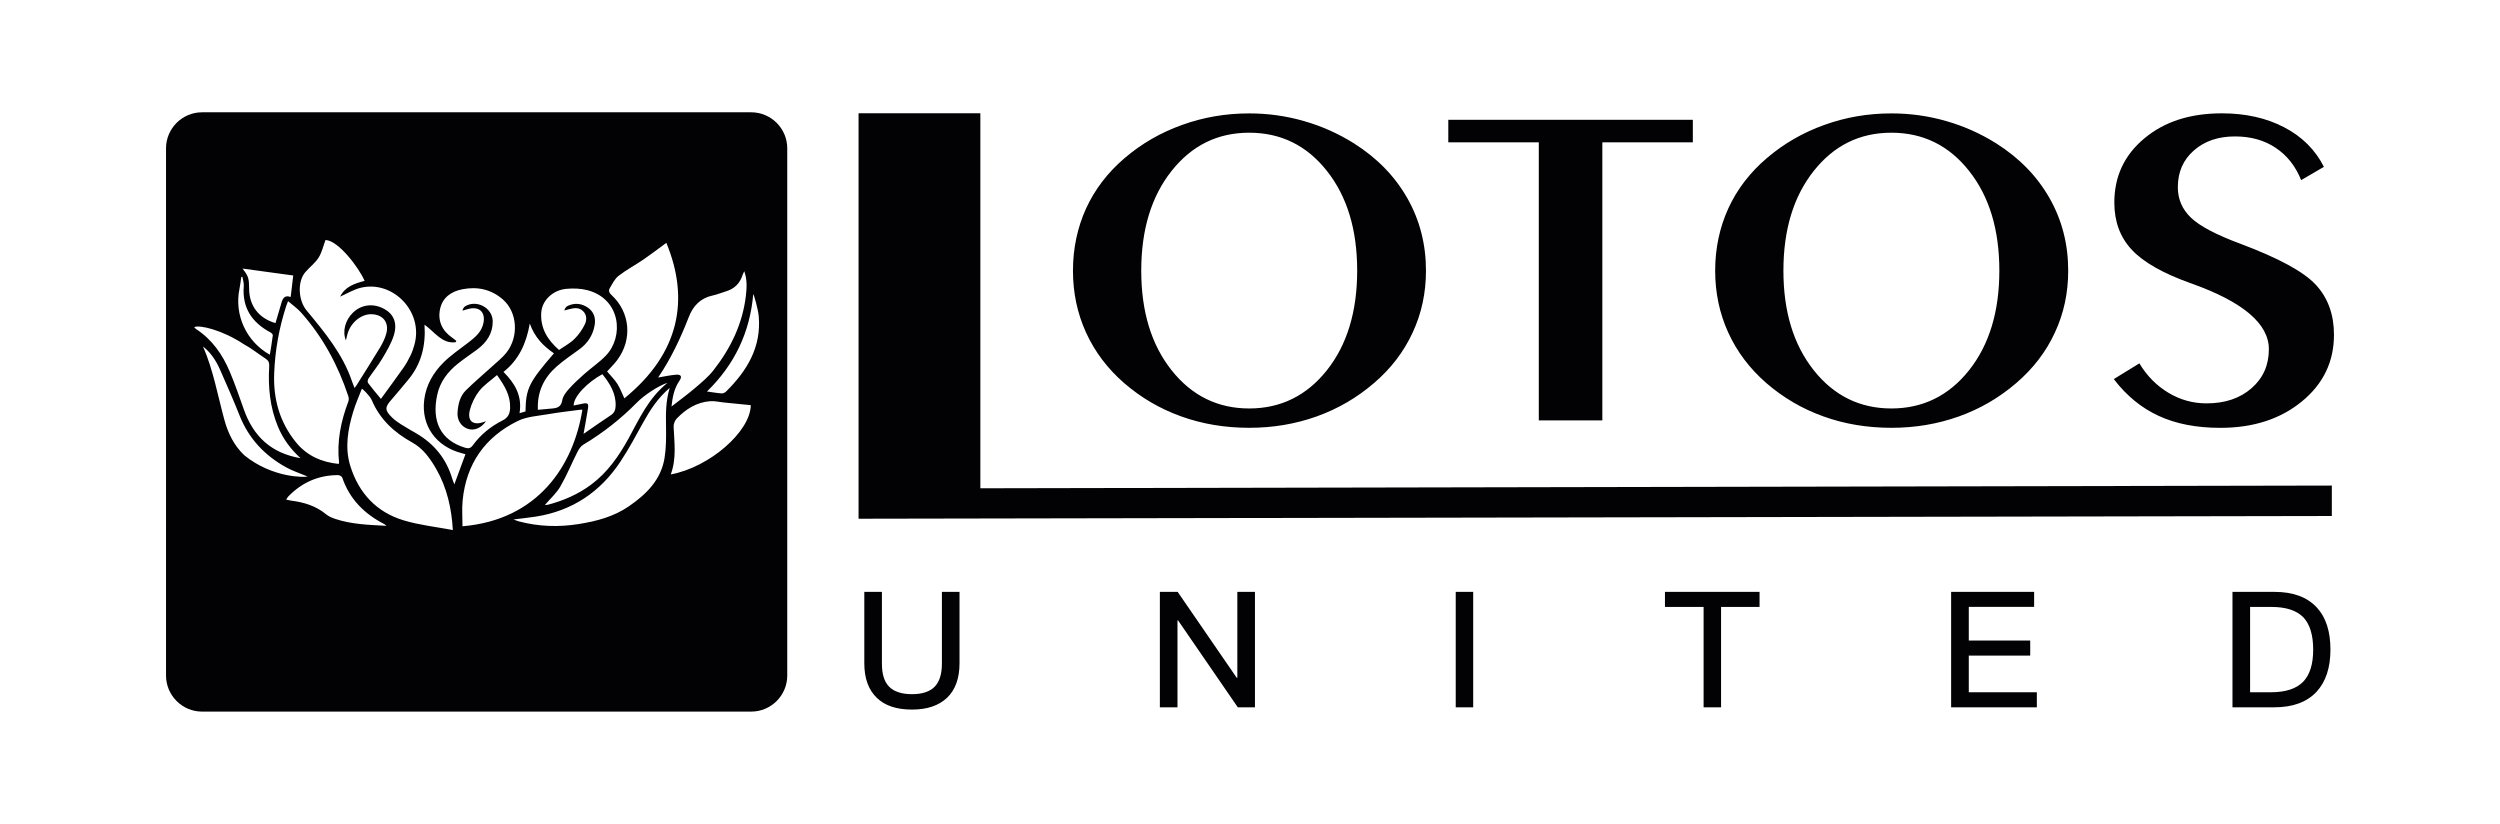 <?xml version="1.0" encoding="UTF-8"?> <svg xmlns="http://www.w3.org/2000/svg" id="_Слой_12" data-name="Слой_1" version="1.1" viewBox="0 0 652.75 215.12"><defs><style> .st0 { fill: #020204; fill-rule: evenodd; } </style></defs><path class="st0" d="M52.75,29.32h143.4c5.17,0,9.4,4.23,9.4,9.4v137.68c0,5.17-4.23,9.4-9.4,9.4H52.75c-5.17,0-9.4-4.23-9.4-9.4V38.72c0-5.17,4.23-9.4,9.4-9.4h0ZM129.77,97.93c-1.65,1.44-3.4,2.58-4.63,4.14-1.13,1.43-2,3.23-2.46,5-.74,2.87.88,4.13,3.64,3.1.15-.06.31-.1.57-.19-1.24,1.79-3.07,2.54-4.69,2.01-1.77-.58-2.89-2.27-2.74-4.33.16-2.09.62-4.19,2.14-5.7,2.26-2.25,4.71-4.29,7.07-6.44,1.19-1.09,2.48-2.11,3.49-3.36,3.37-4.19,2.96-10.64-.86-13.97-3.06-2.67-6.69-3.43-10.6-2.66-2.89.56-5.17,2.17-5.8,5.16-.65,3.08.52,5.66,3.17,7.48.38.26.73.56,1.09.84-.08.12-.15.24-.23.36-3.6.4-5.43-2.72-8.09-4.59.37,5.58-.88,10.38-4.35,14.49-1.42,1.68-2.8,3.41-4.26,5.06-1.79,2.01-1.81,2.79.18,4.72.67.65,1.46,1.2,2.25,1.71,1.33.84,2.7,1.61,4.06,2.41,4.63,2.71,7.8,6.58,9.34,11.75.17.56.41,1.1.57,1.54.96-2.6,1.91-5.19,2.9-7.87-.23-.06-.56-.16-.89-.24-6.83-1.75-10.73-7.23-9.87-14.02.48-3.8,2.36-7.02,5-9.66,1.95-1.95,4.3-3.52,6.5-5.22,1.81-1.39,3.54-2.81,3.98-5.23.49-2.69-1.07-4.21-3.73-3.61-.59.13-1.17.33-1.76.5.11-.55.35-.92.68-1.13,2.99-1.84,7.17.39,7.21,3.88.04,3.19-1.59,5.55-4.05,7.39-1.66,1.24-3.39,2.37-5.01,3.67-2.67,2.13-4.7,4.76-5.43,8.16-1.5,6.9.84,11.88,7.29,13.82.82.25,1.39.19,1.96-.59,2.06-2.81,4.71-4.98,7.8-6.53,1.44-.72,1.92-1.76,1.98-3.2.14-3.26-1.42-5.86-3.41-8.64h0ZM92.57,101.29c.2-.25.32-.36.4-.5,2.12-3.39,4.28-6.76,6.34-10.19.64-1.07,1.19-2.24,1.53-3.43.85-2.95-.84-5.09-3.91-5.13-2.67-.03-5.37,2.21-6.2,5.15-.14.49-.25.98-.42,1.68-.96-2.38-.16-5.28,1.82-7.21,2.23-2.18,5.36-2.55,8.21-.99,2.43,1.33,3.48,3.67,2.5,6.84-.66,2.14-1.86,4.15-3.02,6.1-1.07,1.81-2.43,3.46-3.6,5.21-.2.3-.31.93-.13,1.16,1.04,1.39,2.17,2.72,3.37,4.17,2.02-2.78,4.02-5.48,5.95-8.23.69-.99,1.27-2.07,1.8-3.16.41-.84.71-1.75.97-2.65,2.52-8.72-5.6-16.97-13.93-14.99-1.89.45-3.63,1.53-5.44,2.33,1.26-2.58,3.76-3.44,6.39-4.11-1.46-3.44-6.89-10.58-10.21-10.67-.59,1.56-.94,3.24-1.81,4.61-.89,1.41-2.33,2.47-3.44,3.76-2.14,2.48-1.87,7.37.3,10,4.73,5.72,9.5,11.43,11.91,18.64.16.49.37.98.61,1.6h0ZM152.06,106.99c-.29,0-.47-.02-.63,0-2.76.37-5.54.67-8.28,1.15-2.68.47-5.58.61-7.95,1.77-8.59,4.21-13.5,11.23-14.41,20.83-.21,2.2-.03,4.44-.03,6.67,19.7-1.67,28.97-15.8,31.3-30.43h0ZM118.24,138.4c-.34-5.76-1.55-11.05-4.32-15.91-1.58-2.76-3.45-5.39-6.26-6.94-4.72-2.61-8.45-6.03-10.59-11.07-.47-1.11-2.42-3-2.59-2.98-.76,1.99-1.64,3.94-2.25,5.97-1.4,4.66-2.25,9.44-.76,14.2,2.2,7.07,6.82,12.06,13.95,14.2,4.1,1.23,8.42,1.69,12.82,2.53h0ZM75.21,78.61c-.23.63-.37.95-.48,1.29-1.86,5.72-2.91,11.58-3.14,17.59-.26,6.66,1.42,12.72,5.67,17.97,2.88,3.56,6.71,5.21,11.15,5.67.07-.19.13-.28.12-.35-.62-5.54.48-10.81,2.43-15.97.16-.41.12-.98-.03-1.41-2.68-8.06-6.64-15.42-12.31-21.79-.96-1.08-2.19-1.93-3.42-3h0ZM173.98,63.41c-2.01,1.47-3.95,2.96-5.96,4.34-2.15,1.47-4.47,2.69-6.52,4.28-1,.78-1.62,2.09-2.3,3.24-.36.61-.17,1.18.45,1.74,4.89,4.5,5.53,11.6,1.53,16.97-.82,1.1-1.82,2.06-2.67,3.01.92,1.08,1.93,2.06,2.67,3.22.75,1.18,1.24,2.53,1.84,3.8,14.57-11.85,17.01-25.96,10.97-40.58h0ZM174.89,101.25c-3.18,2.72-5.15,5.81-6.95,9.05-1.92,3.46-3.77,6.96-5.96,10.25-5.25,7.92-12.57,12.83-22.04,14.33-1.84.29-3.69.47-5.86.75.66.24,1.01.41,1.37.5,5.17,1.37,10.4,1.54,15.65.7,4.64-.74,9.15-1.92,13.09-4.63,4.57-3.14,8.41-6.91,9.33-12.65.43-2.69.42-5.46.38-8.2-.05-3.28-.11-6.55.97-10.1h0ZM140.43,107c1.29-.12,2.4-.24,3.51-.32,1.45-.1,2.58-.35,2.87-2.19.16-1.03.94-2.05,1.67-2.87,1.25-1.41,2.65-2.7,4.06-3.95,1.85-1.64,3.94-3.04,5.64-4.81,4.77-4.94,3.95-14.76-4.75-17.08-1.78-.47-3.76-.54-5.6-.36-3.56.35-6.3,3.06-6.51,6.19-.27,4.07,1.64,7.14,4.64,9.77,1.41-.98,2.89-1.75,4.02-2.87,1.12-1.1,2.08-2.47,2.75-3.89.5-1.06.52-2.42-.51-3.4-1-.96-2.2-.86-3.42-.53-.49.13-.98.25-1.47.37.19-.59.49-1,.9-1.19,1.87-.87,3.7-.66,5.36.52,1.55,1.12,1.99,2.76,1.67,4.56-.47,2.58-1.8,4.66-3.94,6.22-2.03,1.49-4.14,2.9-6.02,4.56-3.28,2.91-5.07,6.57-4.86,11.26h0ZM175.34,106.13c2.15-1.67,4.25-3.2,6.22-4.89,1.67-1.42,3.39-2.86,4.73-4.57,4.48-5.71,7.59-12.09,8.45-19.39.24-2.06.39-4.17-.41-6.47-.23.51-.37.76-.46,1.03-.69,2.19-2.15,3.58-4.34,4.24-1.16.35-2.29.83-3.47,1.08-3.19.67-5.12,2.76-6.22,5.62-2.14,5.5-4.63,10.81-7.95,15.71-.03.05.02.15,0,.07,1.57-.26,3.13-.62,4.71-.73,1.27-.08,1.52.54.81,1.57-1.4,2.03-1.83,4.35-2.08,6.73h0ZM78.47,119.63c-2.67-2.44-4.6-5.11-5.9-8.24-2.1-5.05-2.6-10.35-2.28-15.74.06-.95-.18-1.5-.94-2-1.92-1.26-3.72-2.72-5.73-3.8-5.53-3.67-11.56-5.11-12.91-4.43.18.2.28.36.42.45,4.24,2.75,6.99,6.7,8.9,11.26,1.35,3.22,2.49,6.53,3.66,9.83,2.46,6.97,7.13,11.38,14.78,12.67h0ZM175.16,123.87c10.15-1.89,20.78-11.22,20.87-18.08-2.37-.24-4.74-.47-7.11-.71-1.16-.12-2.33-.41-3.47-.33-3.54.27-6.37,2.05-8.77,4.55-.48.5-.83,1.41-.8,2.11.18,4.13.8,8.26-.74,12.46h0ZM142.26,131.85c.25-.02.55,0,.83-.07,4.08-1.08,7.89-2.73,11.29-5.27,4.24-3.17,7.18-7.39,9.7-11.96,2.82-5.14,5.2-10.58,10.22-14.6-2.29.7-6.1,3.21-8.04,5.19-4.19,4.26-8.85,7.91-13.98,10.98-.65.39-1.15,1.17-1.51,1.87-1.51,3-2.78,6.13-4.46,9.03-1.04,1.78-2.67,3.22-4.05,4.84h0ZM100.9,137.28c-.37-.3-.43-.37-.51-.41-5.21-2.67-9.11-6.51-11.03-12.18-.1-.31-.71-.64-1.08-.64-5.12,0-9.44,1.91-13,5.57-.21.21-.34.5-.56.82.54.11.97.24,1.41.29,3.31.43,6.39,1.38,9.03,3.56.67.56,1.55.92,2.39,1.2,4.23,1.41,8.63,1.55,13.34,1.8h0ZM53.02,90.48c2.67,6.15,3.81,12.72,5.56,19.12.97,3.54,2.52,6.73,5.22,9.28,7.39,5.99,15.82,5.76,16.51,5.53-2.02-.85-3.91-1.45-5.62-2.4-5.57-3.08-9.72-7.47-12.11-13.46-1.61-4.05-3.35-8.04-5.12-12.02-1.02-2.31-2.38-4.43-4.43-6.05h0ZM63.31,70.11c1.58,2.05,1.71,2.49,1.74,5.34.04,4.42,2.54,7.66,6.88,8.91.46-1.54.93-3.08,1.36-4.63.39-1.39.69-2.84,2.61-2.2.24-2.03.46-3.88.66-5.6-4.29-.58-8.66-1.18-13.26-1.81h0ZM144.64,92.26c-2.78-1.91-5.03-4.18-6.31-7.78-.92,5.25-2.9,9.49-6.87,12.63,2.99,2.98,4.94,6.28,4.19,10.77.64-.18,1.12-.33,1.56-.45.1-6.01.86-7.56,7.43-15.18h0ZM184.59,102.22c1.42.19,2.64.42,3.87.5.38.02.87-.24,1.15-.52,5.44-5.39,9.19-11.55,8.5-19.58-.17-1.97-1.3-5.83-1.44-5.82-.84,9.94-4.86,18.39-12.08,25.42h0ZM152.36,113.29c2.48-1.71,4.78-3.34,7.14-4.89.9-.59,1.2-1.38,1.24-2.37.13-3.33-1.51-5.89-3.46-8.33-3.7,2-7.47,5.66-7.51,8.18.8-.16,1.58-.32,2.36-.48,1.29-.27,1.59-.03,1.39,1.25-.33,2.12-.73,4.22-1.16,6.65h0ZM63.28,72.25c-.09.03-.19.06-.29.09-.15,1.02-.25,2.05-.46,3.06-1.41,6.79,1.77,13.79,7.93,17.22.27-1.71.56-3.38.77-5.06.03-.23-.32-.61-.58-.75-4.87-2.59-7.47-6.45-7-12.14.06-.79-.24-1.61-.37-2.42Z"></path><polygon class="st0" points="255.97 29.58 224.17 29.58 224.17 135.44 608.84 134.72 608.84 126.78 255.97 127.49 255.97 29.58"></polygon><path class="st0" d="M354.36,70.67c0-10.72-2.63-19.39-7.9-26.04-5.25-6.65-12.02-9.98-20.29-9.98s-14.99,3.33-20.27,9.98c-5.27,6.65-7.92,15.32-7.92,26.04s2.65,19.35,7.92,26c5.27,6.65,12.05,9.98,20.27,9.98s14.99-3.33,20.27-9.96c5.27-6.63,7.92-15.31,7.92-26.02h0ZM326.17,111.7c-6.29,0-12.21-.98-17.74-2.97-5.55-1.98-10.5-4.89-14.92-8.71-4.35-3.79-7.67-8.19-9.95-13.2-2.28-5.01-3.41-10.38-3.41-16.15s1.15-11.24,3.43-16.25c2.3-5.01,5.67-9.4,10.06-13.14,4.4-3.77,9.4-6.65,14.97-8.65,5.6-2.02,11.42-3.02,17.55-3.02,4.91,0,9.67.66,14.3,2,4.63,1.32,8.98,3.27,13.04,5.81,6.06,3.83,10.71,8.61,13.96,14.34,3.25,5.73,4.86,12.04,4.86,18.91,0,5.79-1.15,11.18-3.48,16.17-2.3,4.99-5.67,9.4-10.09,13.18-4.45,3.83-9.44,6.73-14.97,8.71-5.55,1.98-11.4,2.97-17.62,2.97h0ZM401.78,109.77V37.17h-23.63v-5.89h63.85v5.89h-23.63v72.6h-16.58ZM522.03,70.67c0-10.72-2.63-19.39-7.9-26.04-5.25-6.65-12.02-9.98-20.29-9.98s-14.99,3.33-20.27,9.98c-5.27,6.65-7.92,15.32-7.92,26.04s2.65,19.35,7.92,26c5.27,6.65,12.05,9.98,20.27,9.98s14.99-3.33,20.27-9.96c5.27-6.63,7.92-15.31,7.92-26.02h0ZM493.84,111.7c-6.29,0-12.21-.98-17.73-2.97-5.55-1.98-10.5-4.89-14.92-8.71-4.35-3.79-7.67-8.19-9.95-13.2-2.28-5.01-3.41-10.38-3.41-16.15s1.15-11.24,3.43-16.25c2.3-5.01,5.67-9.4,10.07-13.14,4.4-3.77,9.4-6.65,14.97-8.65,5.6-2.02,11.42-3.02,17.55-3.02,4.91,0,9.67.66,14.3,2,4.63,1.32,8.98,3.27,13.04,5.81,6.06,3.83,10.71,8.61,13.96,14.34,3.25,5.73,4.86,12.04,4.86,18.91,0,5.79-1.15,11.18-3.48,16.17-2.3,4.99-5.67,9.4-10.09,13.18-4.45,3.83-9.44,6.73-14.97,8.71-5.55,1.98-11.4,2.97-17.62,2.97h0ZM558.59,94.87c1.98,3.29,4.51,5.85,7.6,7.69,3.06,1.84,6.38,2.76,9.95,2.76,4.81,0,8.73-1.32,11.75-3.97,3.02-2.64,4.51-6.03,4.51-10.18,0-6.63-6.73-12.34-20.2-17.15l-.18-.06c-7.26-2.58-12.39-5.51-15.41-8.75-3.04-3.25-4.56-7.35-4.56-12.32,0-6.81,2.6-12.4,7.83-16.75,5.21-4.37,11.95-6.55,20.25-6.55,6.2,0,11.63,1.22,16.28,3.65,4.65,2.42,8.11,5.87,10.36,10.32l-5.94,3.47c-1.47-3.67-3.71-6.49-6.68-8.45-2.97-1.98-6.49-2.96-10.6-2.96-4.38,0-7.95,1.22-10.73,3.67-2.79,2.44-4.19,5.63-4.19,9.6,0,3.13,1.15,5.77,3.45,7.97,2.28,2.18,6.59,4.45,12.9,6.79,9.93,3.73,16.49,7.27,19.65,10.68,3.18,3.41,4.77,7.77,4.77,13.08,0,7.05-2.81,12.86-8.41,17.43-5.6,4.59-12.69,6.87-21.28,6.87-6.22,0-11.56-1.04-16.05-3.11-4.51-2.06-8.43-5.27-11.75-9.62l6.68-4.11Z"></path><path class="st0" d="M225.67,154.54v18.66c0,3.93,1.1,6.92,3.29,9.03,2.11,2.03,5.15,3.04,9.16,3.04s7.01-1.06,9.16-3.08c2.15-2.07,3.25-5.07,3.25-8.99v-18.66h-4.6v18.74c0,2.7-.63,4.69-1.86,5.99-1.27,1.31-3.25,1.98-5.95,1.98s-4.73-.68-5.99-1.98c-1.27-1.31-1.86-3.29-1.86-5.99v-18.74h-4.6ZM302.84,154.54v30.14h4.6v-22.67h.17l15.58,22.67h4.48v-30.14h-4.6v22.42h-.17l-15.41-22.42h-4.64ZM380.09,154.54v30.14h4.56v-30.14h-4.56ZM434.72,154.54v3.93h10.09v26.22h4.56v-26.22h10.05v-3.93h-24.7ZM509.44,154.54v30.14h22.38v-3.93h-17.77v-9.58h16.04v-3.93h-16.04v-8.78h17.06v-3.93h-21.66ZM582.9,154.54v30.14h10.89c4.86,0,8.53-1.35,11.06-4.05,2.41-2.62,3.63-6.29,3.63-11.02s-1.18-8.44-3.55-10.98c-2.53-2.74-6.21-4.09-11.06-4.09h-10.98ZM587.5,158.47h5.53c3.8,0,6.59.89,8.36,2.7,1.69,1.77,2.58,4.56,2.58,8.44s-.89,6.59-2.62,8.4c-1.77,1.82-4.6,2.74-8.4,2.74h-5.45v-22.29Z"></path></svg> 